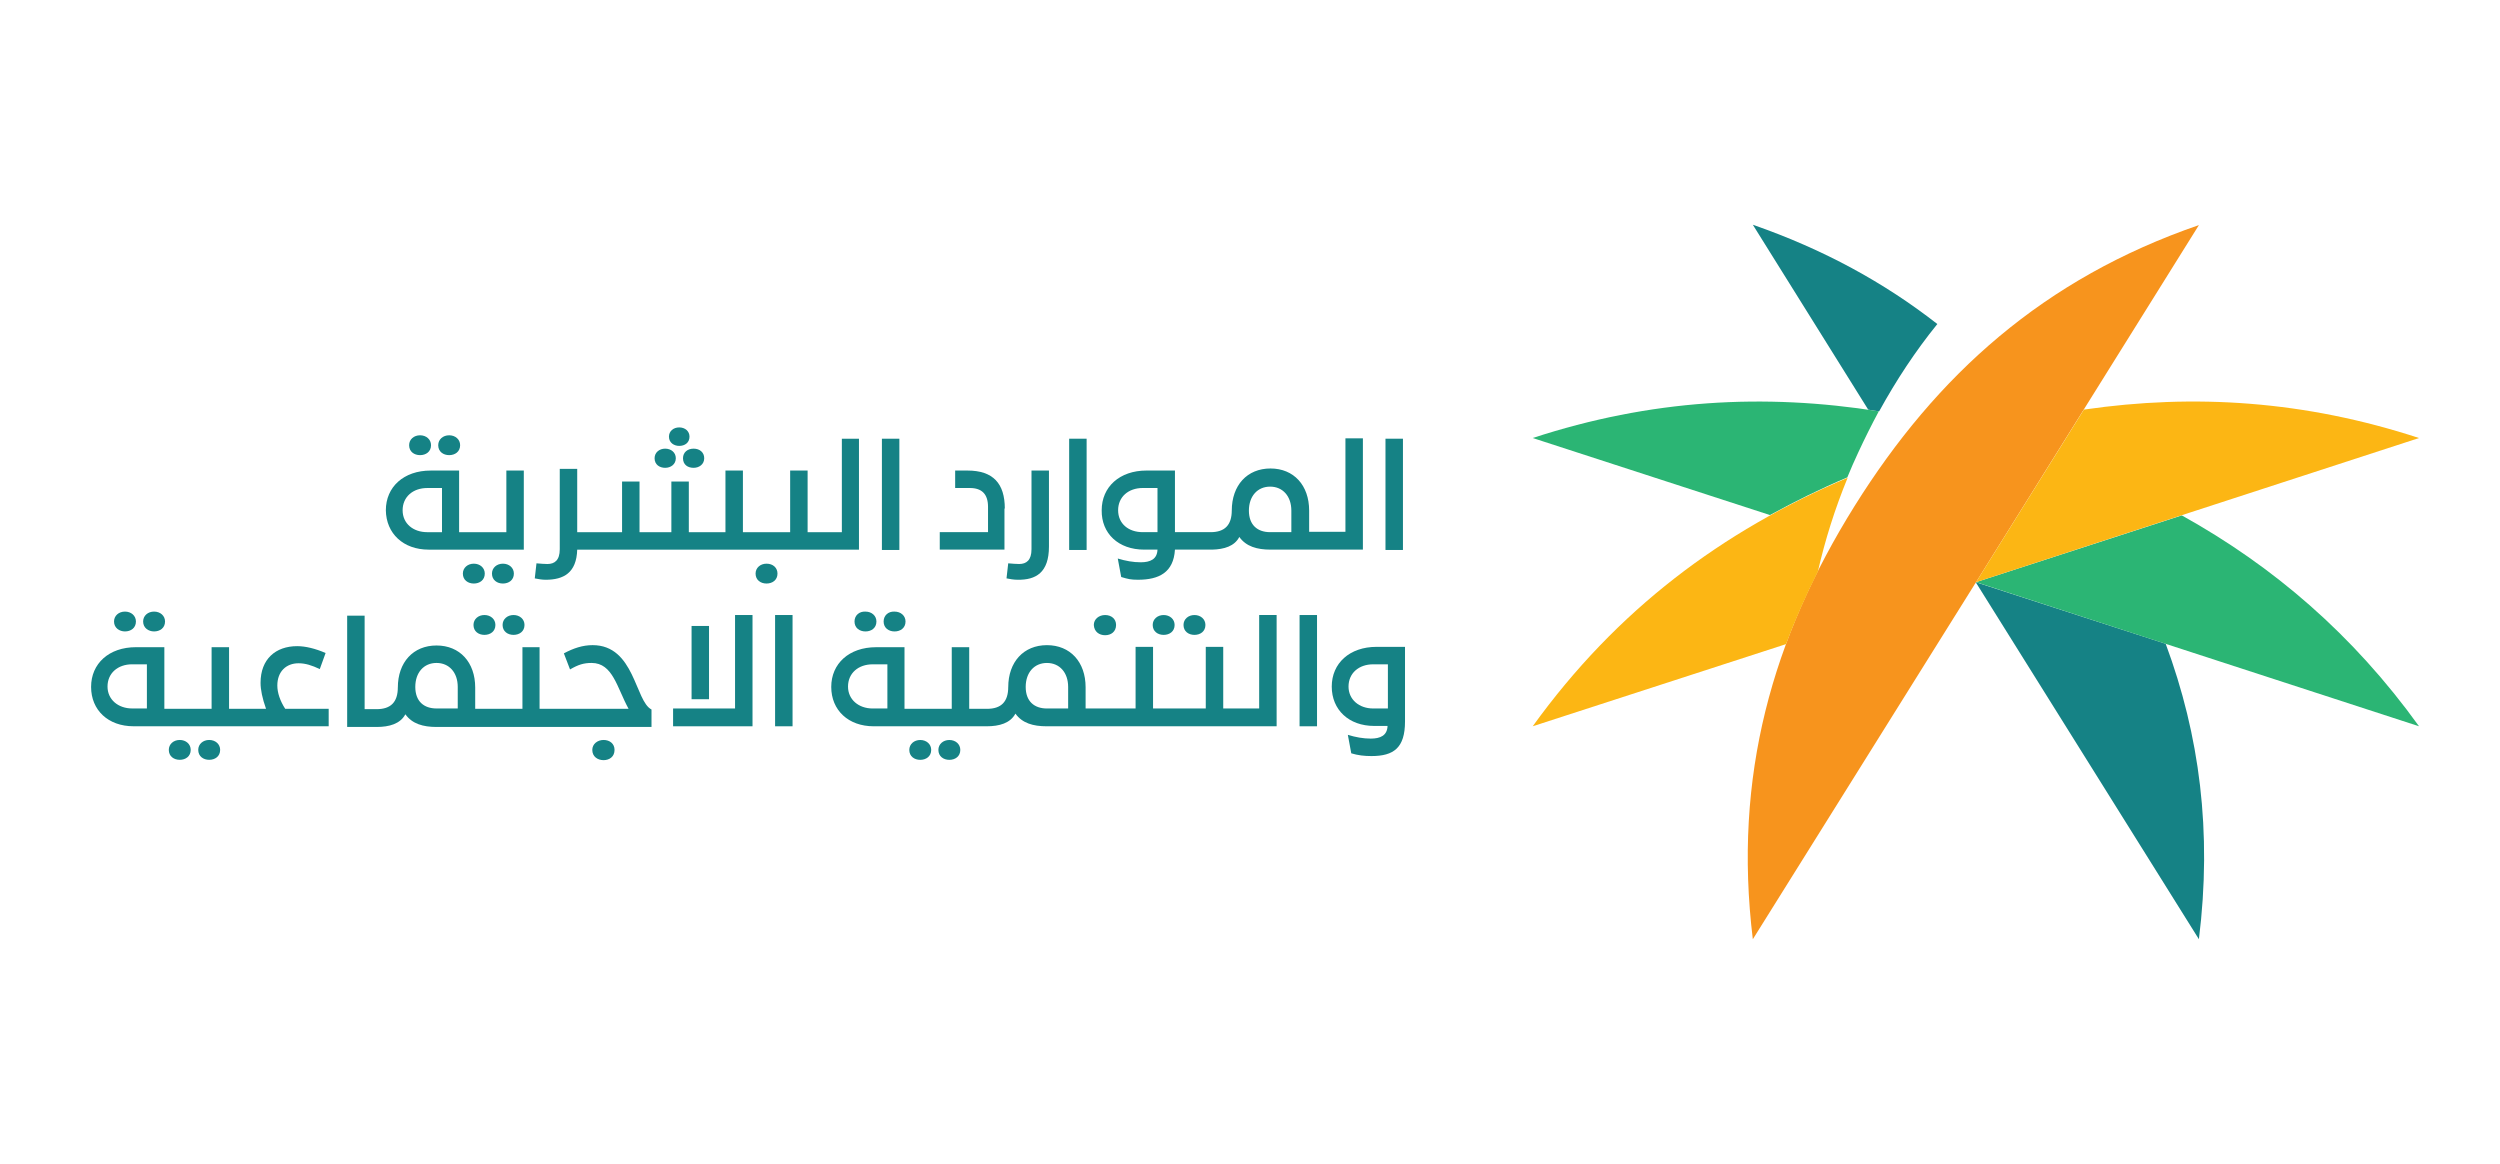 <svg width="247" height="115" viewBox="0 0 247 115" fill="none" xmlns="http://www.w3.org/2000/svg">
<path d="M12.348 62.386C12.923 62.386 13.43 62.048 13.43 61.405C13.43 60.83 12.957 60.425 12.348 60.425C11.739 60.425 11.266 60.83 11.266 61.405C11.266 62.048 11.807 62.386 12.348 62.386Z" fill="#158285"/>
<path d="M15.223 62.386C15.799 62.386 16.306 62.048 16.306 61.405C16.306 60.83 15.832 60.425 15.223 60.425C14.615 60.425 14.141 60.83 14.141 61.405C14.141 62.048 14.682 62.386 15.223 62.386Z" fill="#158285"/>
<path d="M17.76 73.108C17.151 73.108 16.678 73.514 16.678 74.089C16.678 74.731 17.185 75.07 17.76 75.07C18.335 75.07 18.842 74.731 18.842 74.089C18.842 73.514 18.369 73.108 17.76 73.108Z" fill="#158285"/>
<path d="M20.669 73.108C20.06 73.108 19.586 73.514 19.586 74.089C19.586 74.731 20.094 75.07 20.669 75.07C21.244 75.07 21.751 74.731 21.751 74.089C21.751 73.514 21.278 73.108 20.669 73.108Z" fill="#158285"/>
<path d="M27.4 67.73C27.4 66.343 28.279 65.531 29.497 65.531C30.174 65.531 30.816 65.734 31.594 66.106L32.169 64.517C31.154 64.077 30.174 63.84 29.362 63.84C27.231 63.84 25.743 65.125 25.743 67.459C25.743 68.136 25.912 68.981 26.284 70.03H22.631V63.942H20.906V70.03H16.238V63.942H13.431C10.759 63.942 9 65.565 9 67.865C9 70.165 10.691 71.755 13.194 71.755H32.474V70.03H28.178C27.671 69.252 27.4 68.44 27.4 67.73ZM14.513 69.996H13.059C11.672 69.996 10.623 69.117 10.623 67.831C10.623 66.512 11.638 65.633 13.059 65.633H14.513V69.996Z" fill="#158285"/>
<path d="M47.863 62.726C48.438 62.726 48.946 62.387 48.946 61.745C48.946 61.17 48.472 60.764 47.863 60.764C47.254 60.764 46.781 61.17 46.781 61.745C46.781 62.387 47.288 62.726 47.863 62.726Z" fill="#158285"/>
<path d="M50.738 62.726C51.313 62.726 51.821 62.387 51.821 61.745C51.821 61.17 51.347 60.764 50.738 60.764C50.129 60.764 49.656 61.17 49.656 61.745C49.656 62.387 50.163 62.726 50.738 62.726Z" fill="#158285"/>
<path d="M58.551 63.74C57.57 63.74 56.657 64.044 55.71 64.552L56.319 66.141C57.131 65.668 57.672 65.499 58.45 65.499C60.547 65.499 60.953 67.934 62.103 70.031H53.309V63.943H51.617V70.031H46.95V67.934C46.95 65.431 45.428 63.774 43.128 63.774C40.828 63.774 39.306 65.431 39.306 67.934V67.9C39.306 69.388 38.595 70.065 37.209 70.065H36.025V60.831H34.3V71.824H37.209C38.46 71.824 39.542 71.519 40.05 70.572C40.726 71.519 41.809 71.824 43.128 71.824H46.95H64.369V70.099C62.745 69.287 62.712 63.74 58.551 63.74ZM45.225 69.997H43.128C41.876 69.997 41.031 69.287 41.031 67.866C41.031 66.446 41.876 65.499 43.128 65.499C44.379 65.499 45.225 66.446 45.225 67.866V69.997Z" fill="#158285"/>
<path d="M59.634 73.108C59.025 73.108 58.518 73.514 58.518 74.089C58.518 74.765 59.059 75.103 59.634 75.103C60.209 75.103 60.717 74.765 60.717 74.089C60.717 73.48 60.243 73.108 59.634 73.108Z" fill="#158285"/>
<path d="M72.623 69.998H66.501V71.757H74.348V60.764H72.623V69.998Z" fill="#158285"/>
<path d="M70.052 61.845H68.327V69.083H70.052V61.845Z" fill="#158285"/>
<path d="M78.304 60.764H76.579V71.757H78.304V60.764Z" fill="#158285"/>
<path d="M84.426 61.406C84.426 62.049 84.934 62.387 85.509 62.387C86.084 62.387 86.591 62.049 86.591 61.406C86.591 60.831 86.117 60.426 85.509 60.426C84.9 60.392 84.426 60.798 84.426 61.406Z" fill="#158285"/>
<path d="M87.302 61.406C87.302 62.049 87.809 62.387 88.384 62.387C88.959 62.387 89.466 62.049 89.466 61.406C89.466 60.831 88.993 60.426 88.384 60.426C87.775 60.392 87.302 60.798 87.302 61.406Z" fill="#158285"/>
<path d="M90.921 73.111C90.312 73.111 89.838 73.517 89.838 74.092C89.838 74.734 90.346 75.073 90.921 75.073C91.496 75.073 92.003 74.734 92.003 74.092C92.003 73.517 91.53 73.111 90.921 73.111Z" fill="#158285"/>
<path d="M93.796 73.111C93.187 73.111 92.713 73.517 92.713 74.092C92.713 74.734 93.221 75.073 93.796 75.073C94.371 75.073 94.878 74.734 94.878 74.092C94.878 73.517 94.405 73.111 93.796 73.111Z" fill="#158285"/>
<path d="M109.186 62.76C109.761 62.76 110.268 62.422 110.268 61.746C110.268 61.137 109.794 60.765 109.186 60.765C108.577 60.765 108.069 61.171 108.069 61.746C108.103 62.422 108.611 62.76 109.186 62.76Z" fill="#158285"/>
<path d="M114.97 60.765C114.361 60.765 113.887 61.171 113.887 61.746C113.887 62.388 114.395 62.727 114.97 62.727C115.545 62.727 116.052 62.388 116.052 61.746C116.052 61.171 115.578 60.765 114.97 60.765Z" fill="#158285"/>
<path d="M116.931 61.746C116.931 62.388 117.438 62.727 118.014 62.727C118.589 62.727 119.096 62.388 119.096 61.746C119.096 61.171 118.622 60.765 118.014 60.765C117.405 60.765 116.931 61.171 116.931 61.746Z" fill="#158285"/>
<path d="M124.474 69.999H120.855V63.91H119.13V69.999H113.921V63.91H112.196V69.999H107.258V67.901C107.258 65.399 105.736 63.741 103.436 63.741C101.136 63.741 99.614 65.399 99.614 67.901V67.868C99.614 69.356 98.903 70.032 97.517 70.032H95.758V63.944H94.033V70.032H89.365V63.944H86.558C83.886 63.944 82.127 65.568 82.127 67.868C82.127 70.168 83.818 71.757 86.321 71.757H97.483C98.734 71.757 99.817 71.453 100.324 70.506C101.001 71.453 102.083 71.757 103.402 71.757H107.224H126.131V60.765H124.406V69.999H124.474ZM87.674 69.999H86.22C84.833 69.999 83.784 69.119 83.784 67.834C83.784 66.515 84.799 65.635 86.22 65.635H87.674V69.999ZM105.533 69.999H103.436C102.184 69.999 101.339 69.288 101.339 67.868C101.339 66.447 102.184 65.5 103.436 65.5C104.687 65.5 105.533 66.447 105.533 67.868V69.999Z" fill="#158285"/>
<path d="M130.122 60.765H128.397V71.757H130.122V60.765Z" fill="#158285"/>
<path d="M136.008 63.909C133.335 63.909 131.577 65.533 131.577 67.833C131.577 70.133 133.268 71.723 135.771 71.723H137.09C137.056 72.67 136.38 72.974 135.433 72.974C134.688 72.974 133.944 72.839 133.166 72.602L133.505 74.428C134.181 74.631 134.79 74.699 135.5 74.699C137.699 74.699 138.815 73.887 138.815 71.283V63.909H136.008ZM137.124 67.799V69.998H135.669C134.283 69.998 133.234 69.118 133.234 67.833C133.234 66.514 134.249 65.634 135.669 65.634H137.124V67.799Z" fill="#158285"/>
<path d="M99.275 50.244C99.275 47.775 98.125 46.49 95.588 46.49H94.37V48.215H95.825C97.008 48.215 97.617 48.823 97.617 50.075V52.578H92.848V54.303H99.241V50.244H99.275Z" fill="#158285"/>
<path d="M103.637 53.998V46.49H101.912V54.269C101.912 55.351 101.405 55.723 100.695 55.723C100.357 55.723 100.052 55.69 99.612 55.656L99.443 57.144C99.782 57.212 100.154 57.279 100.526 57.279C102.352 57.313 103.637 56.569 103.637 53.998Z" fill="#158285"/>
<path d="M107.358 43.344H105.633V54.337H107.358V43.344Z" fill="#158285"/>
<path d="M113.041 54.303H114.36C114.326 55.25 113.65 55.554 112.703 55.554C111.958 55.554 111.214 55.419 110.436 55.182L110.775 57.008C111.451 57.212 111.722 57.279 112.432 57.279C114.495 57.279 115.95 56.569 116.085 54.303H119.772C120.956 54.269 121.97 53.964 122.444 53.051C123.12 53.998 124.203 54.303 125.522 54.303H129.344H134.654V43.31H132.929V52.544H129.344V50.447C129.344 47.944 127.822 46.286 125.522 46.286C123.222 46.286 121.7 47.944 121.7 50.447V50.413C121.7 51.901 120.989 52.578 119.603 52.578H116.085V46.489H113.278C110.606 46.489 108.847 48.113 108.847 50.413C108.813 52.713 110.504 54.303 113.041 54.303ZM123.391 50.447C123.391 49.026 124.236 48.079 125.488 48.079C126.739 48.079 127.585 49.026 127.585 50.447V52.578H125.488C124.236 52.578 123.391 51.867 123.391 50.447ZM110.47 50.413C110.47 49.094 111.485 48.214 112.906 48.214H114.36V50.379V52.578H112.906C111.485 52.578 110.47 51.732 110.47 50.413Z" fill="#158285"/>
<path d="M138.611 43.344H136.886V54.337H138.611V43.344Z" fill="#158285"/>
<path d="M44.378 44.968C44.953 44.968 45.461 44.63 45.461 43.987C45.461 43.412 44.987 43.006 44.378 43.006C43.769 43.006 43.296 43.412 43.296 43.987C43.296 44.63 43.803 44.968 44.378 44.968Z" fill="#158285"/>
<path d="M41.503 44.968C42.078 44.968 42.586 44.63 42.586 43.987C42.586 43.412 42.112 43.006 41.503 43.006C40.894 43.006 40.421 43.412 40.421 43.987C40.421 44.63 40.928 44.968 41.503 44.968Z" fill="#158285"/>
<path d="M42.349 54.304H51.752V46.491H50.028V52.579H45.36V46.491H42.553C39.88 46.491 38.122 48.115 38.122 50.415C38.155 52.715 39.847 54.304 42.349 54.304ZM39.779 50.415C39.779 49.096 40.794 48.216 42.214 48.216H43.669V52.579H42.214C40.828 52.579 39.779 51.734 39.779 50.415Z" fill="#158285"/>
<path d="M67.108 44.055C67.649 44.055 68.123 43.75 68.123 43.142C68.123 42.6 67.683 42.228 67.108 42.228C66.533 42.228 66.093 42.6 66.093 43.142C66.093 43.75 66.601 44.055 67.108 44.055Z" fill="#158285"/>
<path d="M65.721 46.221C66.263 46.221 66.77 45.883 66.77 45.274C66.77 44.699 66.296 44.327 65.721 44.327C65.146 44.327 64.673 44.699 64.673 45.274C64.673 45.916 65.18 46.221 65.721 46.221Z" fill="#158285"/>
<path d="M67.48 45.274C67.48 45.916 67.954 46.221 68.528 46.221C69.07 46.221 69.577 45.883 69.577 45.274C69.577 44.699 69.137 44.327 68.528 44.327C67.92 44.327 67.48 44.699 67.48 45.274Z" fill="#158285"/>
<path d="M84.9 43.345H83.175V52.579H79.792V46.49H78.067V52.579H73.4V46.49H71.675V52.579H68.056V47.573H66.331V52.579H63.185V47.573H61.46V52.579H57.029V46.321H55.304V54.27C55.304 55.352 54.797 55.724 54.086 55.724C53.748 55.724 53.444 55.69 53.004 55.657L52.835 57.145C53.173 57.212 53.545 57.28 53.917 57.28C55.676 57.28 56.961 56.604 57.029 54.304H84.866V43.345H84.9Z" fill="#158285"/>
<path d="M88.857 43.345H87.132V54.337H88.857V43.345Z" fill="#158285"/>
<path d="M47.896 56.672C47.896 56.097 47.423 55.691 46.814 55.691C46.205 55.691 45.731 56.097 45.731 56.672C45.731 57.314 46.239 57.653 46.814 57.653C47.389 57.653 47.896 57.314 47.896 56.672Z" fill="#158285"/>
<path d="M50.771 56.672C50.771 56.097 50.298 55.691 49.689 55.691C49.08 55.691 48.606 56.097 48.606 56.672C48.606 57.314 49.114 57.653 49.689 57.653C50.264 57.653 50.771 57.314 50.771 56.672Z" fill="#158285"/>
<path d="M75.733 55.691C75.124 55.691 74.651 56.097 74.651 56.672C74.651 57.314 75.158 57.653 75.733 57.653C76.308 57.653 76.816 57.314 76.816 56.672C76.816 56.097 76.376 55.691 75.733 55.691Z" fill="#158285"/>
<path d="M184.578 40.47C184.95 40.537 185.288 40.605 185.66 40.639C187.351 37.561 189.245 34.686 191.41 32.014C186.167 27.921 180.181 24.64 173.179 22.205L184.578 40.47ZM213.97 63.605L195.198 57.517L217.251 92.795C218.57 82.174 217.319 72.636 213.97 63.605Z" fill="#158285"/>
<path d="M183.225 50.008C191.343 37.02 201.929 27.516 217.252 22.239L195.232 57.517L173.179 92.795C171.218 76.695 175.107 63.03 183.225 50.008Z" fill="#F7941D"/>
<path d="M151.431 43.276L174.87 50.887C177.34 49.534 179.876 48.282 182.515 47.166C182.853 46.321 183.225 45.509 183.597 44.697C184.24 43.31 184.916 41.957 185.626 40.638C174.329 38.846 163.1 39.455 151.431 43.276ZM215.56 50.921L195.232 57.516L239 71.756C232.472 62.691 224.625 55.96 215.56 50.921Z" fill="#2BB574"/>
<path d="M151.431 71.756L176.46 63.639C177.373 61.203 178.422 58.836 179.606 56.468C180.316 53.356 181.297 50.245 182.548 47.2C170.135 52.477 159.751 60.222 151.431 71.756ZM205.887 40.469L195.232 57.517L239 43.277C227.737 39.59 216.812 38.88 205.887 40.469Z" fill="#FCB614"/>
</svg>
